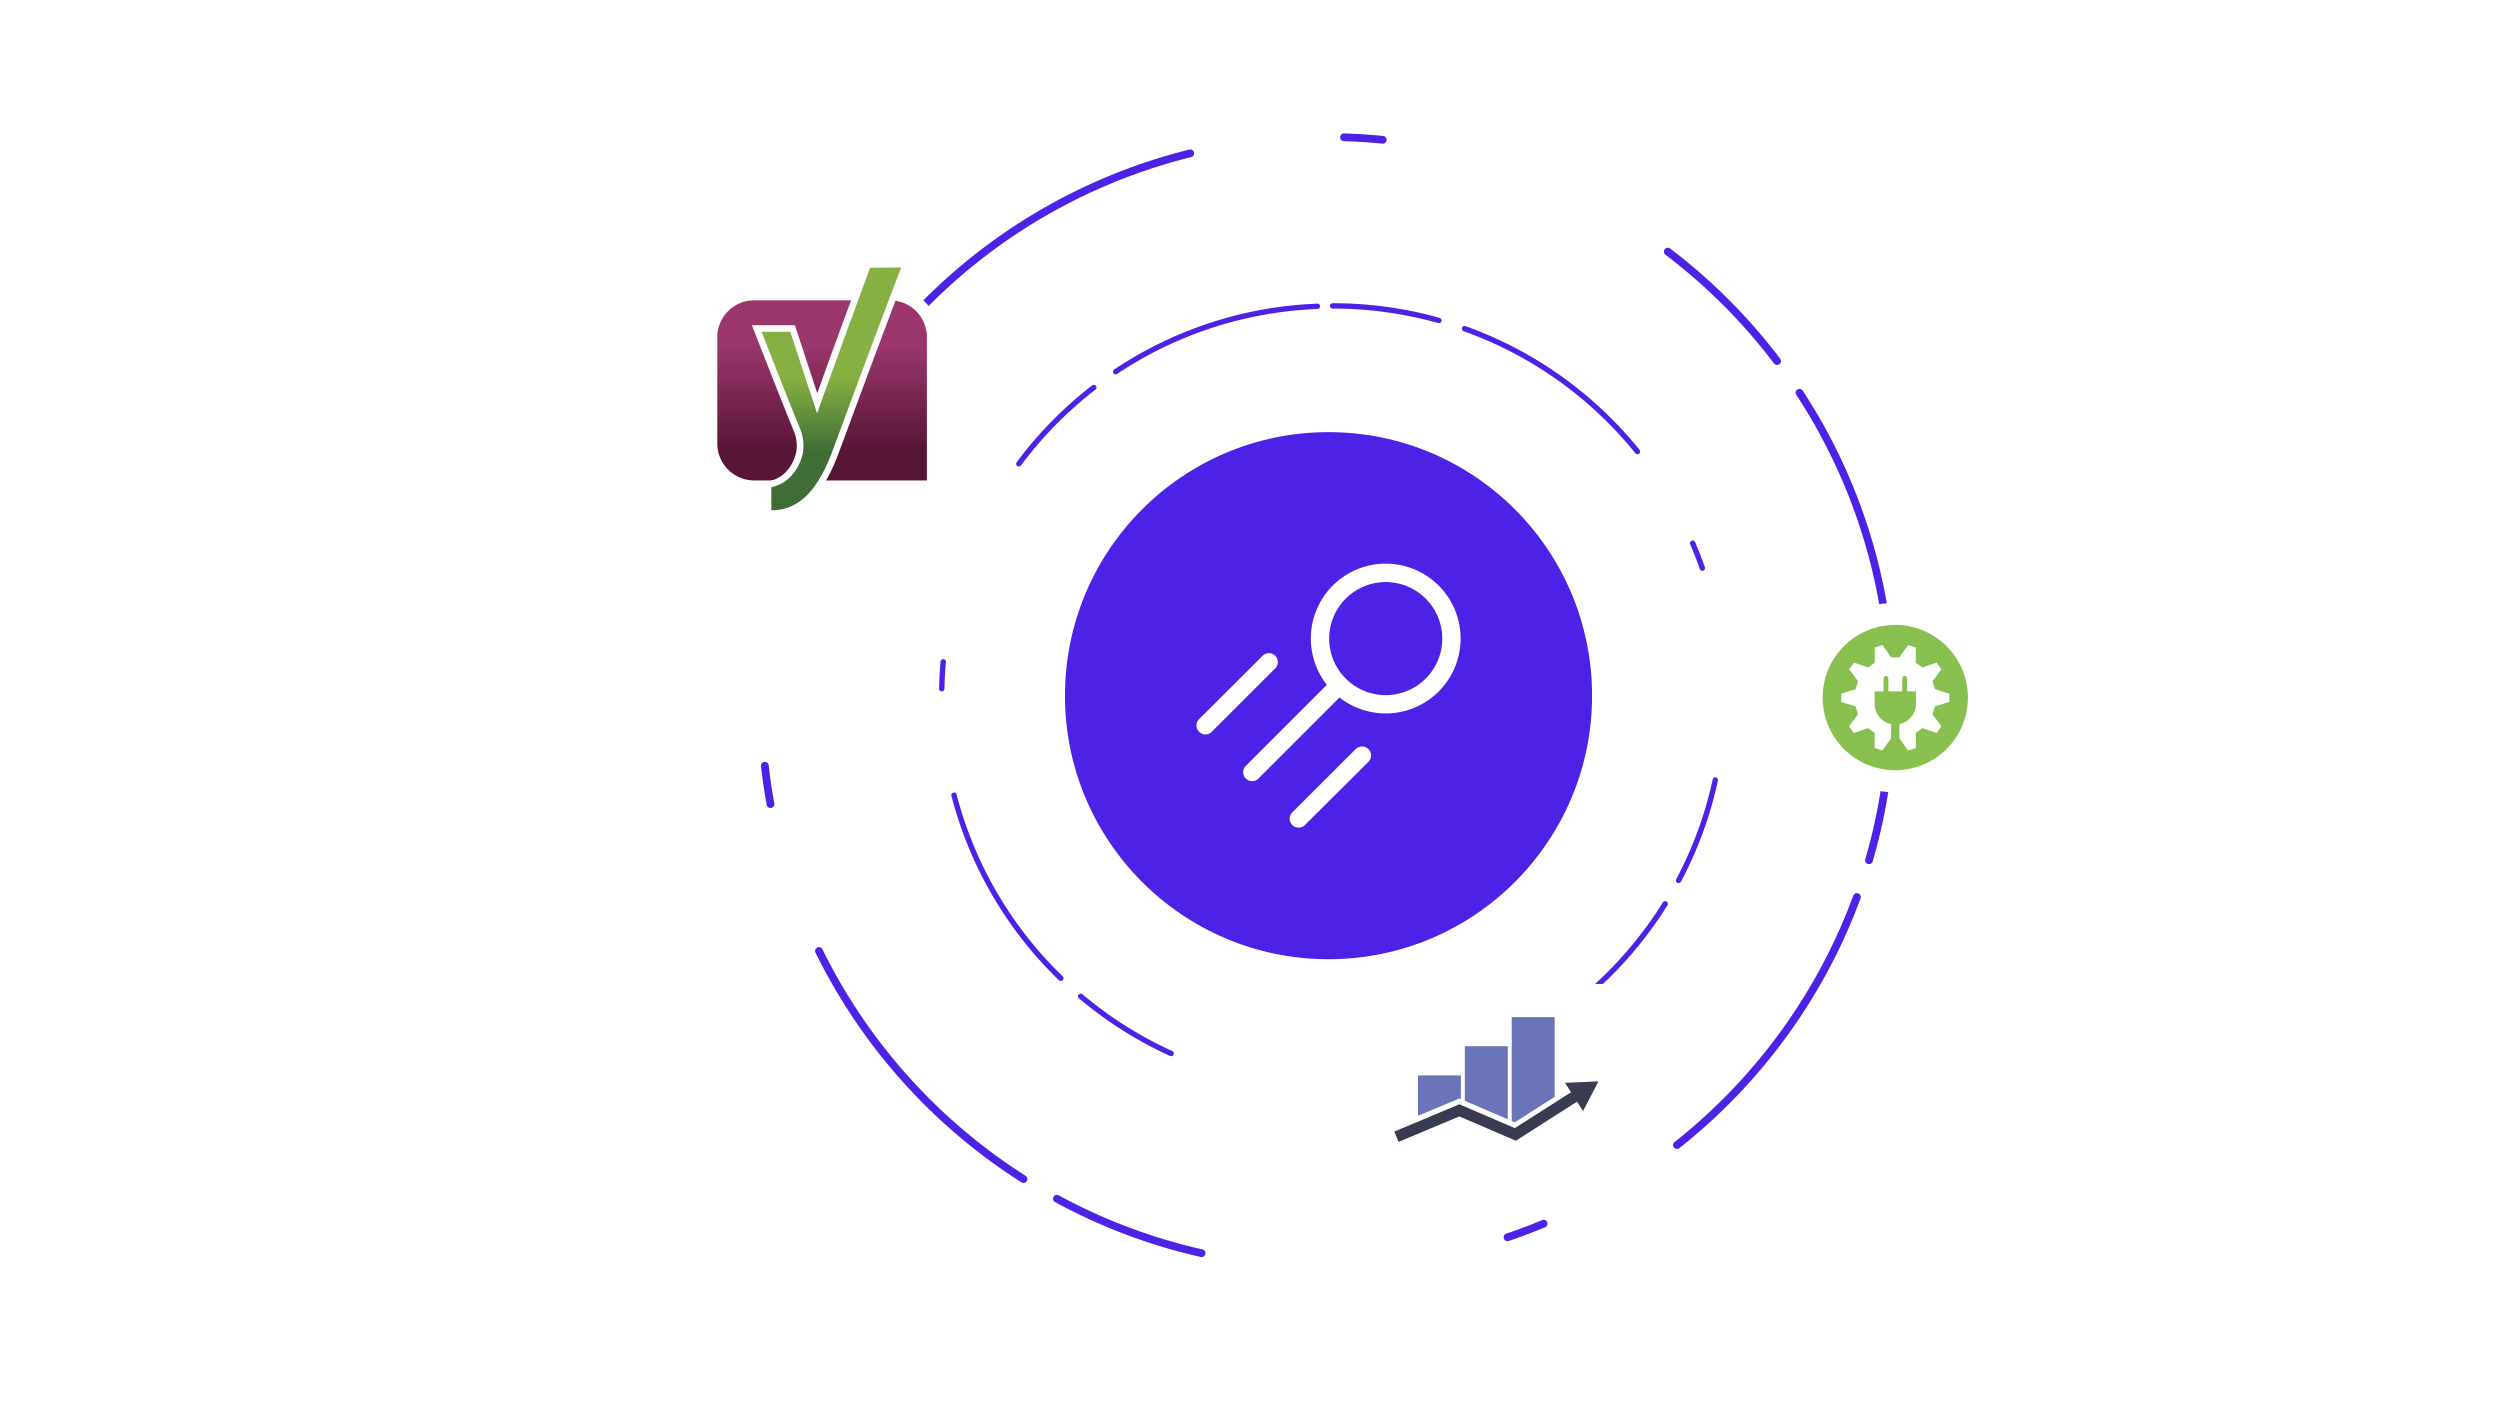 <?xml version="1.0" encoding="UTF-8" standalone="no"?><svg id="b47fd2eb-c084-4d69-8c02-9a430c0da5ef" data-name="Calque 1" xmlns="http://www.w3.org/2000/svg" xmlns:xlink="http://www.w3.org/1999/xlink" viewBox="0 0 1366 768"><defs><style>.e2307983-72ac-4dee-a99c-f24cc7fb9ce3{fill:none;}.bf982bdb-0d55-430e-ae38-b5fa55b8ae66{fill:#4e21e7;}.ad6ab4ff-5f63-4318-bc09-0c9aad539caf{clip-path:url(#b13e59af-7a02-410e-b28c-72215e30c6d8);}.a588f77b-6441-48f9-9614-01228a1be2c2{fill:#fff;}.a561f8e4-3574-457b-a49e-8dd3afe2da9f{fill:url(#bb3b4198-4825-4034-8db4-e95c0ab800e4);}.b1035c77-7f5b-4290-a481-3a7006060eb1{clip-path:url(#b3ed1fe7-4a49-46bf-815d-c90e6a9ab2d6);}.e63436d6-ff1c-4f16-b69f-dc32a53771d9{opacity:0.8;}.f526bd5c-8413-402e-9112-05cb1377b03d{isolation:isolate;}.f09701f5-f6b5-409a-930e-695d60335a63{fill:url(#a75fe9f3-5185-4cad-9492-8cec3edc5397);}.a7df1758-7528-47dd-b501-6de3b4049e9e{fill:#88bf4e;}.b88729fa-fed8-4425-a0b1-af4b818ec8ec{fill:#393b51;}.ab839847-7b33-4117-a1a2-b80a22a7578a{fill:#6b73b9;}</style><clipPath id="b13e59af-7a02-410e-b28c-72215e30c6d8"><rect class="e2307983-72ac-4dee-a99c-f24cc7fb9ce3" x="649.38" y="303.6" width="153.05" height="153.05"/></clipPath><linearGradient id="bb3b4198-4825-4034-8db4-e95c0ab800e4" x1="449.2" y1="609.41" x2="449.2" y2="503.99" gradientTransform="matrix(1, 0, 0, -1, 0, 770)" gradientUnits="userSpaceOnUse"><stop offset="0.26" stop-color="#9b366c"/><stop offset="0.81" stop-color="#581637"/></linearGradient><clipPath id="b3ed1fe7-4a49-46bf-815d-c90e6a9ab2d6"><path class="e2307983-72ac-4dee-a99c-f24cc7fb9ce3" d="M506.45,262.51H412.07a20.15,20.15,0,0,1-20.13-20.13V184.21a20.14,20.14,0,0,1,20.13-20.12h74.26a20.14,20.14,0,0,1,20.12,20.12Z"/></clipPath><linearGradient id="a75fe9f3-5185-4cad-9492-8cec3edc5397" x1="454.27" y1="563.46" x2="454.27" y2="520.47" gradientTransform="matrix(1, 0, 0, -1, 0, 770)" gradientUnits="userSpaceOnUse"><stop offset="0" stop-color="#86b041"/><stop offset="0.94" stop-color="#3f6d35"/></linearGradient></defs><circle class="bf982bdb-0d55-430e-ae38-b5fa55b8ae66" cx="725.9" cy="380.12" r="144"/><g id="ace3658e-5d06-42f9-86de-62a932bc5f2d" data-name="white-logo-simple"><g class="ad6ab4ff-5f63-4318-bc09-0c9aad539caf"><g class="ad6ab4ff-5f63-4318-bc09-0c9aad539caf"><path class="a588f77b-6441-48f9-9614-01228a1be2c2" d="M741.05,409l-35.17,35.12a4.89,4.89,0,0,0,6.9,6.9L748,415.94a4.9,4.9,0,0,0-6.9-6.91"/><path class="a588f77b-6441-48f9-9614-01228a1be2c2" d="M661.84,400.11,697,365a4.89,4.89,0,0,0-6.9-6.9L654.93,393.2a4.9,4.9,0,0,0,6.91,6.91"/><path class="a588f77b-6441-48f9-9614-01228a1be2c2" d="M728.19,320A40.92,40.92,0,0,0,725,374.2l-44.51,44.51a4.89,4.89,0,0,0,6.9,6.9l44.52-44.51A40.92,40.92,0,1,0,728.19,320M779,370.78a30.89,30.89,0,1,1,0-43.68,30.87,30.87,0,0,1,0,43.68h0Z"/></g></g></g><path class="bf982bdb-0d55-430e-ae38-b5fa55b8ae66" d="M754.47,594.57a1.47,1.47,0,0,1-.17-2.92c4.8-.59,9.64-1.35,14.38-2.27a1.47,1.47,0,0,1,.56,2.88c-4.81.93-9.72,1.7-14.59,2.3ZM639.9,577.1a1.41,1.41,0,0,1-.6-.13,215.72,215.72,0,0,1-49.78-31.49,1.47,1.47,0,0,1,1.89-2.25,212,212,0,0,0,49.1,31.06,1.47,1.47,0,0,1-.61,2.81Zm184.42-3.68a1.47,1.47,0,0,1-.66-2.78,213,213,0,0,0,85-77.65,1.47,1.47,0,0,1,2.49,1.55A215.81,215.81,0,0,1,825,573.26,1.43,1.43,0,0,1,824.32,573.42ZM579.59,536a1.43,1.43,0,0,1-1-.41,214.83,214.83,0,0,1-58.75-100.82,1.47,1.47,0,0,1,2.84-.73,212,212,0,0,0,58,99.44,1.47,1.47,0,0,1-1,2.52Zm337.6-53.47a1.4,1.4,0,0,1-.68-.17,1.46,1.46,0,0,1-.61-2,211.09,211.09,0,0,0,19.93-54.57,1.47,1.47,0,0,1,2.87.61,213.85,213.85,0,0,1-20.21,55.33A1.46,1.46,0,0,1,917.19,482.51ZM514.55,377.75h0a1.47,1.47,0,0,1-1.44-1.5c.11-4.9.38-9.86.81-14.74a1.47,1.47,0,0,1,2.93.26c-.43,4.81-.7,9.71-.8,14.54A1.48,1.48,0,0,1,514.55,377.75Zm415.6-65.86a1.46,1.46,0,0,1-1.39-1c-1.58-4.55-3.36-9.11-5.26-13.56a1.47,1.47,0,0,1,2.7-1.15c1.93,4.51,3.72,9.13,5.33,13.74a1.46,1.46,0,0,1-.9,1.87A1.34,1.34,0,0,1,930.15,311.89Zm-373.46-57a1.48,1.48,0,0,1-1.18-2.35,216.78,216.78,0,0,1,41.28-42,1.47,1.47,0,0,1,1.79,2.33,213.37,213.37,0,0,0-40.71,41.44A1.47,1.47,0,0,1,556.69,254.86Zm338-6.71a1.46,1.46,0,0,1-1.14-.54,212.51,212.51,0,0,0-93.82-66.68,1.47,1.47,0,0,1,1-2.77,215.38,215.38,0,0,1,95.11,67.61,1.46,1.46,0,0,1-.21,2.06A1.48,1.48,0,0,1,894.65,248.15ZM609.59,204.56a1.49,1.49,0,0,1-1.23-.65,1.46,1.46,0,0,1,.41-2,214.4,214.4,0,0,1,111-36,1.43,1.43,0,0,1,1.52,1.41,1.46,1.46,0,0,1-1.41,1.52A211.63,211.63,0,0,0,610.4,204.31,1.43,1.43,0,0,1,609.59,204.56Zm176.62-28a1.74,1.74,0,0,1-.39-.05,212.62,212.62,0,0,0-57.55-7.9,1.47,1.47,0,1,1,0-2.93,215.62,215.62,0,0,1,58.34,8,1.47,1.47,0,0,1-.4,2.88Z"/><path class="bf982bdb-0d55-430e-ae38-b5fa55b8ae66" d="M415.79,418.4a2.12,2.12,0,0,1,4.23-.21c.78,6.94,1.81,13.94,3.06,20.81a2.11,2.11,0,0,1-4.16.76c-1.28-7-2.32-14.06-3.11-21.1A2.28,2.28,0,0,1,415.79,418.4Zm26.83-165.22a2.13,2.13,0,0,1,.2-.88A311.32,311.32,0,0,1,489,180.85a2.12,2.12,0,1,1,3.21,2.77,306.75,306.75,0,0,0-45.54,70.48,2.12,2.12,0,0,1-4-.92Zm2.75,266.39a2.12,2.12,0,0,1,4-.91,307.42,307.42,0,0,0,111,123.78,2.12,2.12,0,1,1-2.28,3.58,311.84,311.84,0,0,1-112.5-125.49A2.06,2.06,0,0,1,445.37,519.57Zm57.47-352.93a2.11,2.11,0,0,1,.61-1.47A310.47,310.47,0,0,1,649.87,81.72a2.12,2.12,0,0,1,1,4.12,306.16,306.16,0,0,0-144.42,82.31,2.12,2.12,0,0,1-3,0A2,2,0,0,1,502.84,166.64ZM575.37,655a2,2,0,0,1,.26-1,2.11,2.11,0,0,1,2.87-.85A304.53,304.53,0,0,0,657,682.67a2.12,2.12,0,1,1-.93,4.14,308.78,308.78,0,0,1-79.62-30A2.09,2.09,0,0,1,575.37,655ZM732.27,74.9v0a2.12,2.12,0,0,1,2.19-2c7.08.21,14.24.68,21.27,1.38a2.11,2.11,0,1,1-.41,4.21c-7-.68-14-1.14-21-1.36A2.12,2.12,0,0,1,732.27,74.9ZM821.6,676.05a2.12,2.12,0,0,1,1.45-2c6.59-2.23,13.2-4.73,19.65-7.42a2.12,2.12,0,0,1,1.63,3.91c-6.54,2.73-13.24,5.26-19.93,7.52a2.11,2.11,0,0,1-2.68-1.33A2.15,2.15,0,0,1,821.6,676.05Zm87.58-538.58a2,2,0,0,1,.43-1.25,2.11,2.11,0,0,1,3-.41A312.69,312.69,0,0,1,972.69,196a2.12,2.12,0,1,1-3.38,2.56A308.44,308.44,0,0,0,910,139.19,2.12,2.12,0,0,1,909.18,137.47Zm5,488.21A2.09,2.09,0,0,1,915,624a306.89,306.89,0,0,0,97.61-134.58,2.12,2.12,0,0,1,4,1.47,311.17,311.17,0,0,1-99,136.43,2.12,2.12,0,0,1-3-.35A2.06,2.06,0,0,1,914.16,625.68Zm66.92-411.11a2.12,2.12,0,0,1,3.89-1.14,309.78,309.78,0,0,1,50.49,160.76,2.08,2.08,0,0,1-2,2.18,2.12,2.12,0,0,1-2.18-2.06,305.7,305.7,0,0,0-49.8-158.56A2,2,0,0,1,981.08,214.57Zm38,255.49a2.41,2.41,0,0,1,.09-.58,307.22,307.22,0,0,0,12.2-83,2.12,2.12,0,1,1,4.24,0,311.71,311.71,0,0,1-12.37,84.15,2.12,2.12,0,0,1-4.16-.61Z"/><path class="a561f8e4-3574-457b-a49e-8dd3afe2da9f" d="M412.07,266a23.66,23.66,0,0,1-23.63-23.63V184.21a23.65,23.65,0,0,1,23.63-23.62h74.26A23.65,23.65,0,0,1,510,184.21V266Z"/><path class="a588f77b-6441-48f9-9614-01228a1be2c2" d="M486.33,164.09a20.14,20.14,0,0,1,20.12,20.12v78.3H412.07a20.15,20.15,0,0,1-20.13-20.13V184.21a20.14,20.14,0,0,1,20.13-20.12h74.26m0-7H412.07a27.15,27.15,0,0,0-27.13,27.12v58.17a27.16,27.16,0,0,0,27.13,27.13H513.45v-85.3a27.15,27.15,0,0,0-27.12-27.12Z"/><g class="b1035c77-7f5b-4290-a481-3a7006060eb1"><g class="e63436d6-ff1c-4f16-b69f-dc32a53771d9"><image class="f526bd5c-8413-402e-9112-05cb1377b03d" width="219" height="308" transform="translate(391.47 123.4) scale(0.59)" xlink:href="../f19076fa-4.html"/></g></g><path class="f09701f5-f6b5-409a-930e-695d60335a63" d="M419.61,280.61V264.82l1.36-.3c11.75-2.67,15.14-13.83,15.85-17.15a23.27,23.27,0,0,0-1.19-12c-5.58-13.3-21.07-53-21.19-53.43l-.95-2.43h19.59l13.42,40.9c10.38-29,26.17-71.83,27.3-74.73l.42-1.13,20.83-.12-.95,2.43c-9.26,23.69-22.85,60.43-31,82.39-3.57,9.62-6.12,16.51-7.13,19.06-8.49,22-19.47,32.29-34.6,32.29Z"/><path class="a588f77b-6441-48f9-9614-01228a1be2c2" d="M492.44,146.16c-13.12,33.78-34.79,92.9-38.05,101.51-8.67,22.61-19.41,31.16-32.94,31.16V266.24c11.33-2.55,15.84-12.4,17.21-18.52a24.91,24.91,0,0,0-1.31-13.05c-5.64-13.42-21.19-53.37-21.19-53.37h15.67l14.61,44.58c10.21-28.67,27.89-76.57,29-79.6l17-.12m5.22-3.56h-5.22l-17,.06H473l-.89,2.25c-1.07,2.79-15.26,41.2-25.58,69.93l-11.4-34.73-.83-2.43H410.82l1.9,4.87c.18.41,15.67,40.18,21.25,53.48A21.69,21.69,0,0,1,435.1,247c-.71,3.09-3.74,13.36-14.49,15.79l-2.79.66v19h3.57c16,0,27.54-10.62,36.26-33.42,1-2.55,3.57-9.5,7.13-19.11,8.13-22,21.72-58.71,31-82.39l1.9-4.87Z"/><circle class="a588f77b-6441-48f9-9614-01228a1be2c2" cx="1035.59" cy="381.16" r="51.76"/><path class="a7df1758-7528-47dd-b501-6de3b4049e9e" d="M1035.59,341.47a39.69,39.69,0,1,0,39.68,39.69A39.73,39.73,0,0,0,1035.59,341.47ZM1057.27,386l-1.38,4.26,4.91,6.6-2.63,3.63-7.8-2.64-3.62,2.64.09,8.22-4.26,1.39-4.75-6.72v-7.73a11.3,11.3,0,0,0,9.05-11.07v-6.81H1042v-7a1.31,1.31,0,1,0-2.61,0v7h-7.61v-7a1.31,1.31,0,1,0-2.61,0v7h-4.88v6.81a11.3,11.3,0,0,0,9,11.07v7.73h0l-4.75,6.72-4.26-1.39.09-8.22-3.62-2.64-7.8,2.64-2.63-3.63,4.91-6.6L1013.9,386l-7.85-2.45V379l7.85-2.45,1.38-4.26-4.91-6.6,2.63-3.63,7.8,2.64,3.62-2.64-.09-8.22,4.26-1.39,4.75,6.72h4.49l4.75-6.72,4.26,1.39-.09,8.22,3.62,2.64,7.8-2.64,2.63,3.63-4.91,6.6,1.38,4.26,7.85,2.45v4.48Z"/><rect class="a588f77b-6441-48f9-9614-01228a1be2c2" x="741.93" y="537.62" width="148.73" height="103.48" rx="11.16"/><polygon class="b88729fa-fed8-4425-a0b1-af4b818ec8ec" points="873.4 590.86 855.14 591.67 858.41 596.8 827.7 616.4 797.39 603.37 761.83 618.3 764.2 623.93 797.37 610.01 828.26 623.29 861.7 601.95 864.97 607.08 873.4 590.86"/><polygon class="ab839847-7b33-4117-a1a2-b80a22a7578a" points="798.23 600.55 798.23 587.6 774.76 587.6 774.76 609.69 797.39 600.19 798.23 600.55"/><polygon class="ab839847-7b33-4117-a1a2-b80a22a7578a" points="823.85 571.63 800.38 571.63 800.38 601.47 823.85 611.56 823.85 571.63"/><polygon class="ab839847-7b33-4117-a1a2-b80a22a7578a" points="849.48 599.32 849.48 555.75 826 555.75 826 612.49 827.7 613.22 849.48 599.32"/></svg>